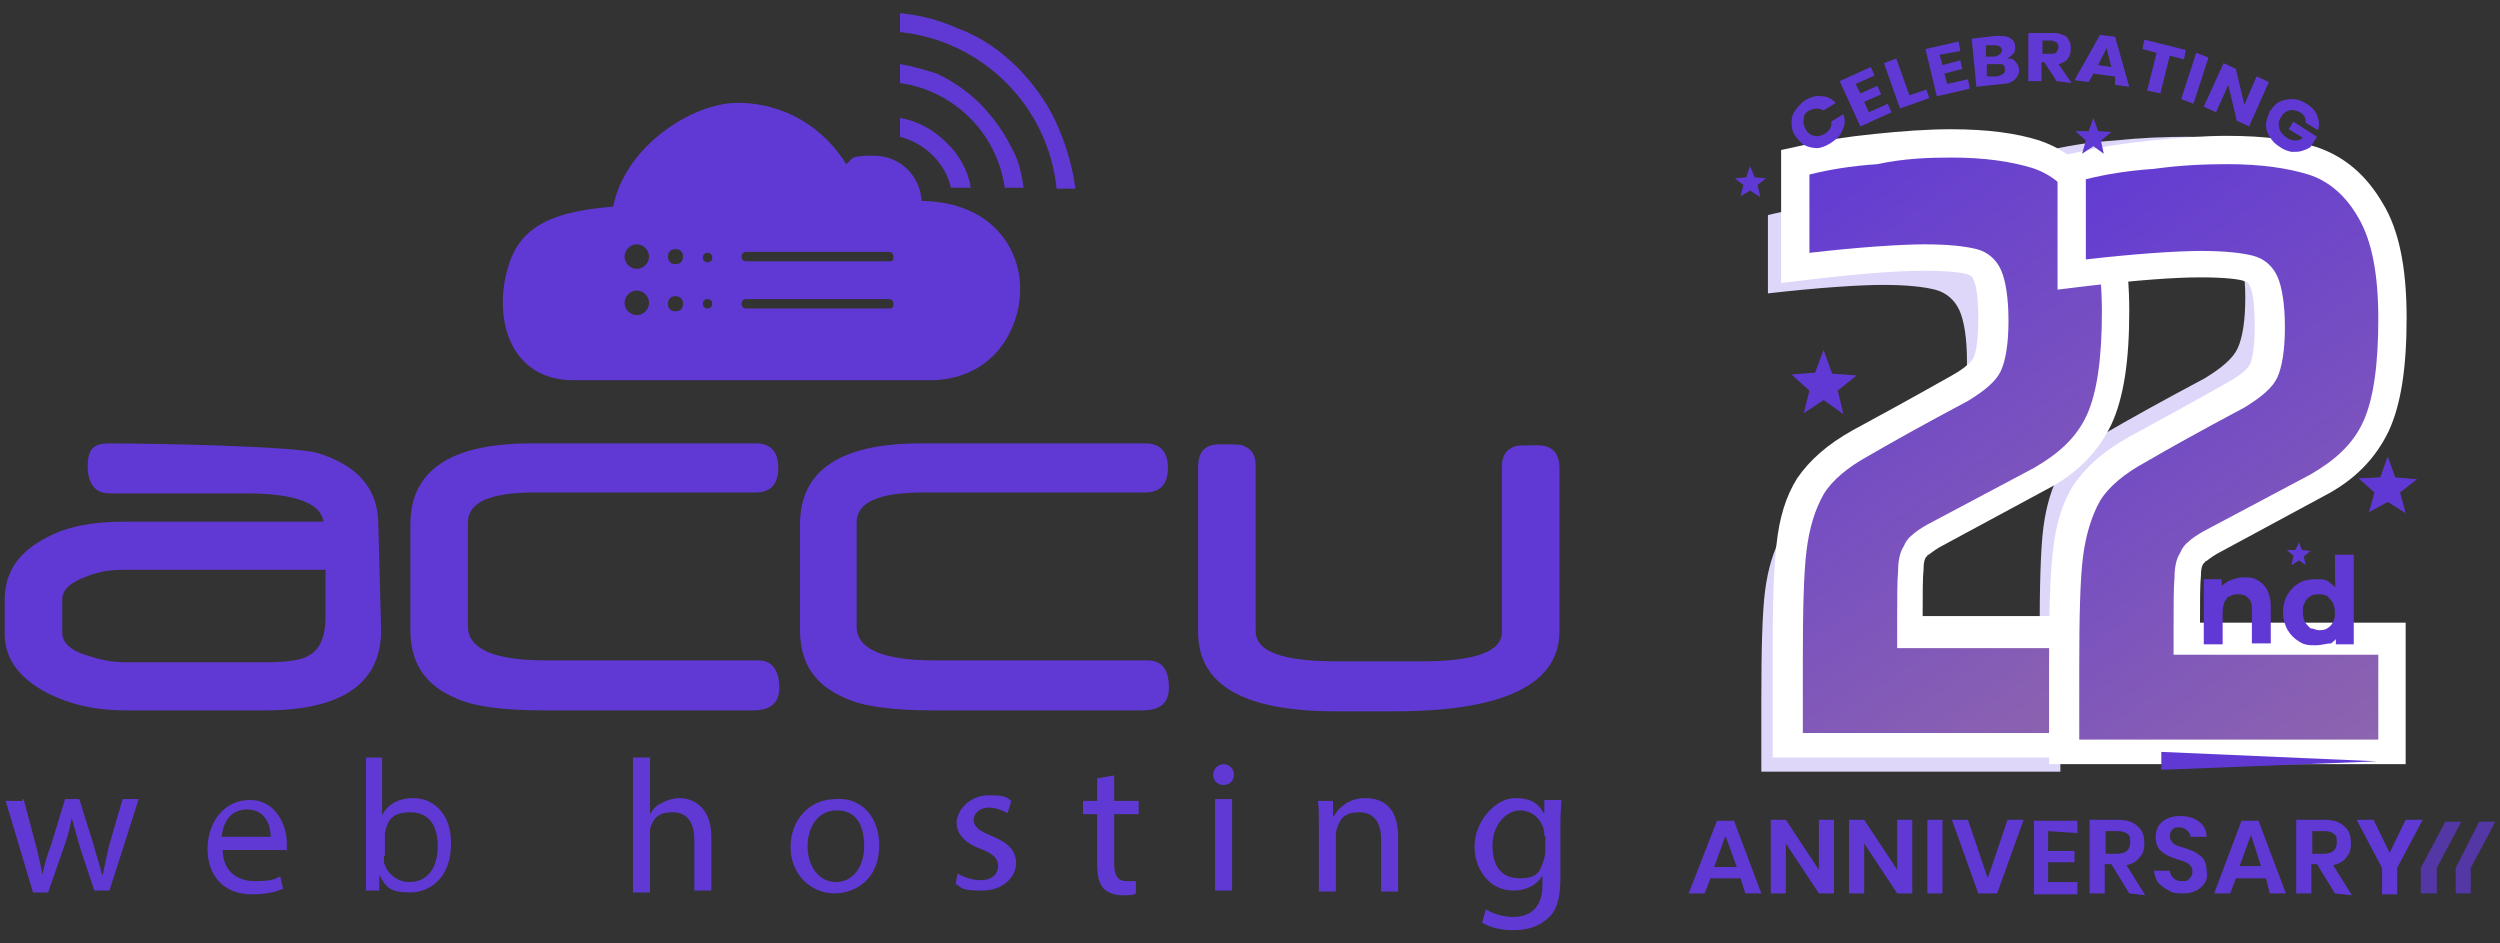 <?xml version="1.0" encoding="UTF-8"?>
<svg xmlns="http://www.w3.org/2000/svg" version="1.1" xmlns:xlink="http://www.w3.org/1999/xlink" viewBox="0 0 265 100">
  <rect x="0" y="0" width="265" height="100" fill="#333333" stroke="none"/>
  <defs>
    <style>
      .cls-1 {
        fill: url(#linear-gradient-2);
      }

      .cls-2 {
        fill: #fff;
      }

      .cls-3 {
        fill: #c98181;
      }

      .cls-4 {
        fill: #ded7f9;
      }

      .cls-5 {
        fill: #6039d5;
      }

      .cls-6 {
        opacity: .7;
      }

      .cls-7 {
        fill: url(#linear-gradient);
      }
    </style>
    <linearGradient id="linear-gradient" x1="184" y1="159.1" x2="226.9" y2="97.4" gradientTransform="translate(0 177.9) scale(1 -1)" gradientUnits="userSpaceOnUse">
      <stop offset="0" stop-color="#6039d5"/>
      <stop offset="1" stop-color="#9067ac"/>
    </linearGradient>
    <linearGradient id="linear-gradient-2" x1="213.3" y1="158.4" x2="256.2" y2="96.7" xlink:href="#linear-gradient"/>
  </defs>
  <!-- Generator: Adobe Illustrator 28.7.5, SVG Export Plug-In . SVG Version: 1.2.0 Build 176)  -->
  <g>
    <g id="Layer_1">
      <g>
        <path class="cls-5" d="M112.3,13.8c-1-2.5-2.5-4.6-4.3-6.5-1.9-1.9-4-3.4-6.5-4.3-2-.9-4-1.4-6.1-1.6v2c8.7.9,15.7,7.8,16.6,16.6h2c-.3-2.2-.9-4.3-1.7-6.2"/>
        <path class="cls-5" d="M2.5,84.7l1.3,4.9c.3,1.1.5,2.1.7,3.1h0c.2-1,.5-2.1.9-3.1l1.5-4.9h1.5l1.5,4.8c.3,1.2.7,2.2.9,3.2h.1c.2-1,.4-2,.7-3.2l1.4-4.8h1.7l-3.1,9.7h-1.6l-1.5-4.5c-.3-1.1-.6-2.1-.9-3.2h0c-.2,1.2-.5,2.2-.9,3.3l-1.6,4.6h-1.6l-2.9-9.7h1.8v-.2h.1ZM23.6,90c0,2.4,1.6,3.4,3.4,3.4s2.1-.2,2.7-.5l.3,1.3c-.6.3-1.7.6-3.3.6-3,0-4.7-2-4.7-4.8s1.7-5.2,4.5-5.2,3.9,2.8,3.9,4.5,0,.7-.1.8h-6.7,0ZM28.7,88.7c0-1.1-.5-2.9-2.5-2.9s-2.6,1.7-2.7,2.9h5.2ZM38.8,94.5v-14.2h1.7v6.1h0c.6-1.1,1.7-1.8,3.3-1.8,2.4,0,4.1,2,4,4.9,0,3.5-2.2,5.1-4.3,5.1s-2.6-.5-3.3-1.9h0v1.7h-1.4ZM40.7,90.7v.7c.3,1.2,1.4,2.1,2.7,2.1,1.9,0,3-1.5,3-3.8s-1-3.6-2.9-3.6-2.4.8-2.7,2.2v2.4h0ZM67.1,80.3h1.8v6h0c.3-.5.7-1,1.3-1.2.5-.3,1.2-.5,1.8-.5,1.3,0,3.4.8,3.4,4.1v5.7h-1.8v-5.4c0-1.6-.6-2.9-2.3-2.9s-2.1.8-2.4,1.8v6.7h-1.8v-14.3h0ZM93.2,89.6c0,3.6-2.5,5.1-4.8,5.1s-4.6-1.9-4.6-4.9,2.1-5.1,4.8-5.1c2.7-.2,4.6,1.9,4.6,4.9M85.6,89.7c0,2.1,1.2,3.8,3,3.8s3-1.6,3-3.8-.8-3.8-2.9-3.8-3.1,1.9-3.1,3.8M101.5,92.6c.5.3,1.5.7,2.4.7,1.3,0,1.9-.7,1.9-1.5s-.5-1.3-1.8-1.8c-1.7-.6-2.6-1.6-2.6-2.8s1.3-2.9,3.4-2.9,1.9.3,2.4.6l-.4,1.3c-.4-.2-1.1-.6-2-.6s-1.6.6-1.6,1.3.6,1.2,1.9,1.7c1.7.7,2.6,1.5,2.6,2.9s-1.3,2.9-3.6,2.9-2.1-.3-2.8-.7l.2-1.1h0ZM118.1,82.1v2.8h2.6v1.4h-2.6v5.2c0,1.2.3,1.9,1.3,1.9h1v1.3c-.2.2-.8.2-1.5.2s-1.5-.3-1.9-.7c-.5-.5-.7-1.4-.7-2.6v-5.3h-1.5v-1.4h1.5v-2.4l1.8-.3h0ZM130.8,82.1c0,.6-.4,1.1-1.1,1.1s-1.1-.5-1.1-1.1.5-1.1,1.1-1.1,1.1.5,1.1,1.1M128.8,84.7h1.8v9.7h-1.8v-9.7ZM139.8,87.5c0-1,0-1.9-.1-2.6h1.6v1.6h.1c.5-.9,1.6-1.9,3.3-1.9s3.5.8,3.5,4.1v5.8h-1.8v-5.5c0-1.6-.6-2.9-2.3-2.9s-2.1.8-2.4,1.8c-.1.2-.1.5-.1.8v5.8h-1.8v-7h0ZM165.5,84.7c0,.7-.1,1.5-.1,2.7v5.6c0,2.3-.4,3.6-1.4,4.4-1,.9-2.3,1.2-3.6,1.2s-2.5-.3-3.3-.8l.4-1.4c.7.4,1.7.8,2.9.8,1.8,0,3.1-1,3.1-3.4v-1h0c-.5.9-1.6,1.6-3.1,1.6-2.4,0-4.1-2.1-4.1-4.7s2.2-5.1,4.3-5.1,2.6.9,3.1,1.7h0v-1.5h1.8ZM163.7,88.6c0-.3,0-.6-.1-.8-.3-1-1.2-1.9-2.5-1.9s-2.9,1.4-2.9,3.7,1,3.5,2.9,3.5,2.1-.7,2.5-1.8c.1-.3.2-.7.2-1v-1.7h0ZM40.4,66.8c0,5.6-4.1,8.5-12.3,8.5h-14.8c-3.2,0-5.8-.6-8.2-1.8-3.1-1.6-4.6-3.7-4.6-6.3v-3.6c0-3,1.5-5.1,4.4-6.6,2.2-1.2,4.9-1.7,8.2-1.7h21.2c-.3-2-3.1-3-8.2-3h-14.5c-1.5,0-2.3-1-2.3-2.9s.7-2.4,2.3-2.4c4.8,0,19.5.3,22,1,4.3,1.3,6.5,3.8,6.5,7.6l.3,11.2h0ZM34.5,65.4v-5H13c-1.3,0-2.6.2-3.8.7-1.7.6-2.6,1.4-2.6,2.4v3.6c0,1,.9,1.9,2.7,2.4,1.2.4,2.5.7,3.9.7h14.9c2.3,0,3.8-.2,4.6-.7,1.2-.6,1.8-2,1.8-4.1M82.6,72.9c0,1.6-.9,2.4-2.8,2.4h-22.2c-4.2,0-7.4-.4-9.3-1.3-3.3-1.4-4.8-3.8-4.8-7.2v-11.2c0-5.7,4.2-8.6,12.8-8.6h23.8c1.6,0,2.4.9,2.4,2.6s-.8,2.6-2.4,2.6h-23.3c-4.8,0-7.2,1-7.2,3.2v11c0,2.4,2.8,3.6,8.2,3.6h22.6c1.4,0,2.2,1,2.2,2.9M123.9,72.9c0,1.6-.9,2.4-2.8,2.4h-22.2c-4.2,0-7.4-.4-9.3-1.3-3.3-1.4-4.8-3.8-4.8-7.2v-11.2c0-5.7,4.2-8.6,12.8-8.6h23.8c1.6,0,2.4.9,2.4,2.6s-.8,2.6-2.4,2.6h-23.4c-4.8,0-7.2,1-7.2,3.2v11c0,2.4,2.8,3.6,8.2,3.6h22.6c1.6,0,2.3,1,2.3,2.9M165.3,66.9c0,5.6-5.8,8.5-17.5,8.5h-6.2c-9.8,0-14.6-2.8-14.6-8.4v-17.5c0-1.6.7-2.4,2.3-2.4s2.4,0,2.6.2c.8.3,1.2,1,1.2,2.1v17.5c0,2.2,2.9,3.2,8.6,3.2h9c5.6,0,8.5-1,8.5-3.1v-17.5c0-1.1.4-1.8,1.2-2.1.2-.2,1.1-.2,2.6-.2s2.3.8,2.3,2.4v17.3h0ZM108,29c-.7-3.9-3.9-7.6-10.3-7.7-.2-2.8-2.4-4.8-5.1-4.8s-2.1.3-2.9.9c-2.4-3.9-6.6-6.5-11.5-6.5s-12,4.7-13.2,11c-7.7.6-10.4,2.8-11.4,7.4-1.1,5,.7,11,7.2,11h38.2c7.1-.3,9.8-6.7,9-11.3M67.5,33.4c-.7,0-1.3-.6-1.3-1.3s.6-1.3,1.3-1.3,1.3.6,1.3,1.3-.6,1.3-1.3,1.3M67.5,28.5c-.7,0-1.3-.6-1.3-1.3s.6-1.3,1.3-1.3,1.3.6,1.3,1.3-.6,1.3-1.3,1.3M71.6,33c-.5,0-.8-.3-.8-.8s.3-.8.8-.8.8.3.8.8-.3.8-.8.8M71.6,28c-.5,0-.8-.3-.8-.8s.3-.8.8-.8.8.3.8.8-.3.8-.8.8M75,32.7c-.3,0-.5-.2-.5-.5s.2-.5.5-.5.5.2.5.5-.2.5-.5.5M75,27.8c-.3,0-.5-.2-.5-.5s.2-.5.5-.5.5.2.5.5-.2.5-.5.5M94.3,32.7h-15.2c-.3,0-.5-.2-.5-.5s.2-.5.5-.5h15.1c.3,0,.5.2.5.5,0,.2,0,.5-.4.5M94.3,27.7h-15.2c-.3,0-.5-.2-.5-.5s.2-.5.5-.5h15.1c.3,0,.5.2.5.5,0,.3,0,.5-.4.5M95.4,12.5v2c2.7.7,4.8,2.8,5.4,5.4h2.1c-.3-1.9-1.3-3.6-2.6-4.8-1.4-1.4-3.1-2.3-4.9-2.6M104,11.1c-1.4-1.4-3-2.5-4.7-3.3-1.3-.4-2.6-.8-3.9-1v2c5.7.8,10.3,5.3,11.1,11.1h2c-.2-1.4-.5-2.8-1.1-3.9-.9-1.9-2-3.4-3.4-4.9"/>
      </g>
      <path class="cls-3" d="M118.2,36.4"/>
      <path class="cls-4" d="M196.7,72.8h21.7v9h-31.7v-7.6c0-5.3.1-9.3.4-11.6s.9-4.3,1.8-5.9c.9-1.5,2.6-2.9,4.8-4.1,2.4-1.4,5.8-3.3,10.5-5.8,1.8-1.1,3-2.1,3.5-3.2.5-1.1.8-2.9.8-5.3s-.3-4.3-.8-5.4c-.5-1.1-1.4-1.9-2.6-2.2-1.2-.3-3-.5-5.5-.5s-7,.3-12.2.9v-8.3c2-.5,4.3-.9,7.2-1.1,2.9-.3,5.4-.4,7.8-.4,3.5,0,6.3.4,8.6,1.1,2.2.7,4,2.3,5.3,4.6,1.4,2.4,2.1,5.9,2.1,10.7s-.5,8.5-1.6,10.9-3,4.1-5.6,5.6l-11.3,6c-.7.4-1.3.8-1.6,1.1-.4.3-.7.7-.9,1.2-.4.6-.6,1.5-.6,2.6-.1,1.1-.1,3-.1,5.5v2.2h0Z"/>
      <path class="cls-4" d="M226.2,66.1h21.7v9h-31.7v-7.6c0-5.3.1-9.3.4-11.6s.9-4.3,1.8-5.9c.9-1.5,2.6-2.9,4.8-4.1,2.4-1.4,5.8-3.3,10.5-5.8,1.8-1.1,3-2.1,3.5-3.2.5-1.1.8-2.9.8-5.3s-.3-4.3-.8-5.4-1.4-1.9-2.6-2.2c-1.2-.3-3-.5-5.5-.5s-7,.3-12.2.9v-8.4c2-.5,4.3-.9,7.2-1.1,2.9-.3,5.4-.4,7.8-.4,3.5,0,6.3.4,8.6,1.1,2.2.7,4,2.3,5.3,4.6,1.4,2.4,2.1,5.9,2.1,10.7s-.5,8.5-1.6,10.9-3,4.1-5.6,5.6l-11.3,6c-.7.4-1.3.8-1.6,1.1-.4.3-.7.7-.9,1.2-.4.6-.6,1.5-.6,2.6-.1,1.1-.1,3-.1,5.5v2.3h0Z"/>
      <g>
        <path class="cls-7" d="M189.6,78.9v-9.1c0-5.3.1-9.4.4-11.8.3-2.7,1-4.8,2-6.5,1.1-1.8,2.9-3.3,5.3-4.6,2.3-1.3,5.8-3.3,10.5-5.8,1.9-1.1,2.6-2,2.9-2.6.3-.6.6-1.9.6-4.7s-.4-4.1-.7-4.8c-.3-.7-.9-1.2-1.6-1.4-.7-.2-2.2-.4-5.1-.4s-6.9.3-12,.9l-1.7.2v-11.2l1.2-.3c2.1-.5,4.5-.9,7.4-1.2s5.5-.5,8-.5c3.7,0,6.6.4,9,1.1,2.6.8,4.6,2.6,6.2,5.3,1.5,2.7,2.3,6.3,2.3,11.4s-.6,8.9-1.8,11.5c-1.2,2.7-3.4,4.7-6.3,6.3l-11.3,6c-.6.3-1.1.7-1.4.9-.2.2-.4.4-.6.7-.3.5-.4,1.2-.5,2-.1,1.1-.1,2.9-.1,5.4v1.2h21.7v11.9h-34.4,0Z"/>
        <path class="cls-2" d="M206.8,16.7c3.5,0,6.3.4,8.6,1.1,2.2.7,4,2.3,5.3,4.6,1.4,2.4,2.1,5.9,2.1,10.7s-.5,8.5-1.6,10.9c-1.1,2.4-3,4.1-5.6,5.6l-11.3,6c-.7.4-1.3.8-1.6,1.1-.4.3-.7.7-.9,1.2-.4.6-.6,1.5-.6,2.6-.1,1.1-.1,3-.1,5.5v2.7h21.7v9h-31.7v-7.8c0-5.3.1-9.3.4-11.6.3-2.4.9-4.3,1.8-5.9.9-1.5,2.6-2.9,4.8-4.1,2.4-1.4,5.8-3.3,10.5-5.8,1.8-1.1,3-2.1,3.5-3.2.5-1.1.8-2.9.8-5.3s-.3-4.3-.8-5.4-1.4-1.9-2.6-2.2c-1.2-.3-3-.5-5.5-.5s-7,.3-12.2.9v-8.3c2-.5,4.3-.9,7.2-1.1,2.8-.6,5.4-.7,7.8-.7M206.8,13.7c-2.5,0-5.2.2-8.1.5-3,.3-5.5.7-7.6,1.2l-2.3.5v14.1l3.3-.4c5.1-.6,9.1-.9,11.8-.9s4.2.2,4.7.4c.3.1.5.2.6.6.2.3.5,1.4.5,4.2s-.4,3.8-.5,4-.5.9-2.3,1.9c-4.6,2.6-8.1,4.5-10.5,5.8-2.7,1.5-4.6,3.2-5.9,5.1-1.2,1.9-1.9,4.2-2.2,7.1-.3,2.6-.4,6.4-.4,11.9v10.6h37.7v-15h-21.8c0-2.4,0-4,.1-5,0-.9.2-1.2.3-1.3h0c.1,0,.1-.2.2-.2s.5-.4,1.2-.8l11.3-6.1c3.3-1.7,5.5-4,6.9-6.9,1.3-2.8,1.9-6.7,1.9-12s-.8-9.3-2.5-12.1c-1.8-3.1-4.1-5-7-6-2.5-.8-5.6-1.2-9.4-1.2h0Z"/>
      </g>
      <g>
        <path class="cls-1" d="M218.9,79.6v-9.1c0-5.3.1-9.4.4-11.8.3-2.7,1-4.8,2-6.5,1.1-1.8,2.9-3.3,5.3-4.6,2.3-1.3,5.8-3.3,10.5-5.8,1.9-1.1,2.6-2,2.9-2.6.3-.6.6-1.9.6-4.7s-.4-4.1-.7-4.8c-.3-.7-.9-1.2-1.6-1.4s-2.2-.4-5.1-.4-6.9.3-12,.9l-1.7.2v-11.2l1.2-.3c2.1-.5,4.5-.9,7.4-1.2,2.9-.3,5.5-.5,8-.5,3.7,0,6.6.4,9,1.1,2.6.8,4.6,2.6,6.2,5.3,1.5,2.7,2.3,6.3,2.3,11.4s-.6,8.9-1.8,11.5c-1.2,2.7-3.4,4.7-6.3,6.3l-11.3,6c-.6.3-1.1.7-1.4.9-.2.2-.4.4-.6.7-.3.5-.4,1.2-.5,2-.1,1.1-.1,2.9-.1,5.4v1.2h21.7v11.9h-34.4,0Z"/>
        <path class="cls-2" d="M236.1,17.4c3.5,0,6.3.4,8.6,1.1,2.2.7,4,2.3,5.3,4.6,1.4,2.4,2.1,5.9,2.1,10.7s-.5,8.5-1.6,10.9c-1.1,2.4-3,4.1-5.6,5.6l-11.3,6c-.7.4-1.3.8-1.6,1.1-.4.3-.7.7-.9,1.2-.4.6-.6,1.5-.6,2.6-.1,1.1-.1,3-.1,5.5v2.7h21.7v9h-31.7v-7.8c0-5.3.1-9.3.4-11.6s.9-4.3,1.8-5.9c.9-1.5,2.6-2.9,4.8-4.1,2.4-1.4,5.8-3.3,10.5-5.8,1.8-1.1,3-2.1,3.5-3.2.5-1.1.8-2.9.8-5.3s-.3-4.3-.8-5.4-1.4-1.9-2.6-2.2c-1.2-.3-3-.5-5.5-.5s-7,.3-12.2.9v-8.5c2-.5,4.3-.9,7.2-1.1,2.9-.4,5.5-.5,7.8-.5M236.1,14.4c-2.5,0-5.2.2-8.1.5-3,.3-5.5.7-7.6,1.2l-2.3.5v14.1l3.3-.4c5.1-.6,9.1-.9,11.8-.9s4.2.2,4.7.4c.3.1.5.2.6.6.2.3.5,1.4.5,4.2s-.4,3.8-.5,4-.5.9-2.3,1.9c-4.6,2.6-8.1,4.5-10.5,5.8-2.7,1.5-4.6,3.2-5.9,5.1-1.2,1.9-1.9,4.2-2.2,7.1-.3,2.6-.4,6.4-.4,11.9v10.6h37.8v-15h-21.8c0-2.4,0-4,.1-5,0-.9.2-1.2.3-1.3h0c.1,0,.1-.2.2-.2s.5-.4,1.2-.8l11.3-6.1c3.3-1.7,5.5-4,6.9-6.9,1.3-2.8,1.9-6.7,1.9-12s-.8-9.3-2.5-12.1c-1.8-3.1-4.1-5-7-6-2.6-.8-5.6-1.2-9.5-1.2h0Z"/>
      </g>
      <g>
        <path class="cls-5" d="M184.5,93.1h-3.2l-.6,1.6h-1.7l3-7.7h1.8l2.9,7.7h-1.7l-.5-1.6ZM184.1,91.9l-1.2-3.3-1.2,3.3h2.4Z"/>
        <path class="cls-5" d="M194.4,94.7h-1.6l-3.5-5.3v5.3h-1.6v-7.8h1.6l3.5,5.3v-5.3h1.6v7.8Z"/>
        <path class="cls-5" d="M202.7,94.7h-1.6l-3.5-5.3v5.3h-1.6v-7.8h1.6l3.5,5.3v-5.3h1.6v7.8Z"/>
        <path class="cls-5" d="M205.9,86.9v7.8h-1.6v-7.8h1.6Z"/>
        <path class="cls-5" d="M208.6,86.9l2.1,6.2,2.1-6.2h1.7l-2.8,7.8h-2l-2.8-7.8h1.7Z"/>
        <path class="cls-5" d="M217.1,88.1v2.1h2.8v1.2h-2.8v2.1h3.1v1.3h-4.6v-7.8h4.6v1.3l-3.1-.2h0Z"/>
        <path class="cls-5" d="M225.7,94.7l-1.9-3.1h-.7v3.1h-1.6v-7.8h3c.9,0,1.6.2,2.1.7.5.4.7,1,.7,1.8s-.2,1.1-.5,1.5-.8.7-1.4.8l2,3.2-1.7-.2h0ZM223.1,90.5h1.3c.9,0,1.4-.4,1.4-1.2s-.1-.7-.3-.9c-.2-.2-.6-.3-1-.3h-1.3v2.4h0Z"/>
        <path class="cls-5" d="M233.7,93.6c-.2.3-.5.6-.9.8-.4.2-.9.3-1.4.3s-1.1,0-1.5-.3c-.4-.2-.8-.5-1.1-.8-.3-.4-.4-.8-.5-1.3h1.7c0,.3.2.6.4.8.2.2.5.3.9.3s.6,0,.8-.3c.2-.2.3-.4.3-.7s-.1-.5-.2-.6c-.1-.2-.3-.3-.5-.4s-.5-.2-.9-.3c-.5-.2-.9-.3-1.2-.5s-.6-.4-.8-.7c-.2-.3-.3-.7-.3-1.2s.2-1.2.7-1.6,1.1-.6,1.9-.6,1.5.2,2,.6.8.9.8,1.6h-1.7c0-.3-.2-.5-.4-.7s-.5-.3-.8-.3-.5,0-.7.2-.3.4-.3.7.1.4.2.6c.1.2.3.3.5.4s.5.2.9.3c.5.2.9.3,1.2.5s.6.4.8.7.3.7.3,1.2c.1.6,0,1-.2,1.3Z"/>
        <path class="cls-5" d="M240.2,93.1h-3.2l-.6,1.6h-1.7l2.9-7.7h1.8l2.9,7.7h-1.7l-.4-1.6ZM239.7,91.9l-1.1-3.4-1.2,3.3h2.3Z"/>
        <path class="cls-5" d="M247.5,94.7l-1.9-3.1h-.6v3.1h-1.6v-7.8h3c.9,0,1.6.2,2.1.7.5.4.7,1,.7,1.8s-.2,1.1-.5,1.5-.8.7-1.4.8l2,3.2-1.8-.2h0ZM245,90.5h1.3c.9,0,1.4-.4,1.4-1.2s-.1-.7-.3-.9c-.2-.2-.6-.3-1-.3h-1.3v2.4h0Z"/>
        <path class="cls-5" d="M256.8,86.9l-2.7,5.1v2.8h-1.6v-2.8l-2.7-5.1h1.8l1.7,3.5,1.7-3.5h1.8Z"/>
      </g>
      <g class="cls-6">
        <polygon class="cls-5" points="260.9 87.1 259.2 87.1 256.6 92 256.6 94.7 258.3 94.7 258.3 92 260.9 87.1"/>
      </g>
      <g class="cls-6">
        <polygon class="cls-5" points="264.5 87.1 262.8 87.1 260.3 92 260.3 94.7 261.9 94.7 261.9 92 264.5 87.1"/>
      </g>
      <polygon class="cls-5" points="229.1 79.7 252 80.7 229.1 81.6 229.1 79.7"/>
      <polygon class="cls-5" points="243.7 57.5 244 58.3 244.9 58.4 244.2 59 244.4 59.9 243.7 59.4 242.9 59.9 243.1 58.9 242.4 58.3 243.3 58.3 243.7 57.5"/>
      <polygon class="cls-5" points="253.1 48.4 253.9 50.6 256.2 50.8 254.4 52.2 255 54.4 253.1 53.2 251.1 54.3 251.7 52.2 250 50.7 252.3 50.6 253.1 48.4"/>
      <polygon class="cls-5" points="193.3 37.1 194.2 39.6 196.8 39.8 194.8 41.4 195.4 43.9 193.3 42.4 191.2 43.8 191.8 41.4 189.9 39.7 192.4 39.5 193.3 37.1"/>
      <polygon class="cls-5" points="221.9 12.5 222.4 13.9 223.8 14 222.7 14.9 223 16.3 221.9 15.5 220.7 16.3 221.1 14.9 220 13.9 221.4 13.9 221.9 12.5"/>
      <polygon class="cls-5" points="185.5 17.6 186 18.8 187.2 18.9 186.3 19.6 186.6 20.9 185.5 20.2 184.5 20.8 184.8 19.6 183.9 18.9 185.1 18.8 185.5 17.6"/>
      <g>
        <path class="cls-5" d="M193.1,10.2c.6,0,1.1.3,1.5.7l-1.3.8c-.2-.1-.5-.2-.7-.2-.3,0-.5.1-.8.2-.4.2-.6.5-.6.9-.1.4,0,.7.2,1.1.2.4.5.6.9.7s.7,0,1.1-.2c.3-.2.5-.4.6-.6.1-.2.2-.5.1-.7l1.3-.8c.2.6.2,1.1-.1,1.7-.2.6-.7,1-1.3,1.4-.5.3-1,.5-1.4.5s-.9-.1-1.3-.3c-.4-.2-.7-.6-1-1s-.4-.9-.4-1.4.1-.9.4-1.3c.3-.4.6-.8,1.1-1.1s1.1-.5,1.7-.4Z"/>
        <path class="cls-5" d="M196.7,8.9l.5,1,1.8-.8.4.9-1.8.8.5,1.1,2-.9.4.9-3.3,1.5-2.2-4.8,3.3-1.5.4.9-2,.9h0Z"/>
        <path class="cls-5" d="M202.4,10.1l1.8-.6.3.9-3.1,1.1-1.7-4.8,1.3-.5,1.4,3.9Z"/>
        <path class="cls-5" d="M205.6,5.8l.3,1.1,1.9-.5.2.9-1.9.5.3,1.1,2.2-.5.2,1-3.5.8-1.2-5,3.5-.8.2,1s-2.2.4-2.2.4Z"/>
        <path class="cls-5" d="M213.6,6.5c.2.2.4.5.4.8.1.4-.1.8-.4,1.1s-.8.5-1.4.5l-2.7.3-.5-5.1,2.6-.3c.6,0,1.1,0,1.4.2.4.2.6.5.6.9s0,.6-.2.8-.4.4-.7.5c.4,0,.7,0,.9.3h0ZM210.6,6h.9c.5-.2.7-.4.7-.7s-.3-.5-.8-.5h-.9v1.2ZM212.5,7.2c0-.2-.1-.3-.3-.4h-1.6v1.3h1.1c.7-.2.9-.4.8-.8h0Z"/>
        <path class="cls-5" d="M218,8.6l-1.3-2h-.3v2h-1.4V3.5h2.4c.5,0,.9,0,1.2.2.3,0,.6.3.7.6.2.2.2.5.2.9s-.1.7-.3,1-.6.5-1,.6l1.4,2-1.6-.2h0ZM216.5,5.7h.9c.3,0,.5,0,.6-.2s.2-.3.2-.5-.1-.4-.2-.5c-.1,0-.3-.2-.6-.2h-.9s0,1.4,0,1.4Z"/>
        <path class="cls-5" d="M224.1,8.1l-2.2-.3-.5.9-1.5-.2,2.7-4.8,1.6.2,1.5,5.3-1.5-.2v-.9h-.1ZM223.8,7.1l-.5-2-.9,1.8s1.4.2,1.4.2Z"/>
        <path class="cls-5" d="M231.7,5.3l-.2,1-1.5-.4-1,4-1.4-.3,1-4-1.5-.4.2-1s4.4,1.1,4.4,1.1Z"/>
        <path class="cls-5" d="M234.1,6.1l-1.6,4.9-1.3-.5,1.6-4.9,1.3.5Z"/>
        <path class="cls-5" d="M238.4,13.4l-1.3-.6-.9-3.8-1.3,2.9-1.3-.6,2.1-4.6,1.3.6.9,3.8,1.3-3,1.3.6-2.1,4.7Z"/>
        <path class="cls-5" d="M245.6,12.2c.2.5.3,1,.1,1.6l-1.3-.8c0-.2,0-.4-.1-.6-.1-.2-.3-.4-.5-.5-.4-.2-.8-.3-1.1-.2-.4.1-.7.3-.9.7-.3.4-.3.8-.2,1.2s.4.7.8,1c.3.2.6.3.9.3s.6-.1.8-.3l-1.5-.9.5-.8,2.5,1.6-.7,1.1c-.3.2-.6.3-.9.4-.3.1-.7.1-1.1.1-.4-.1-.8-.2-1.2-.5-.5-.3-.9-.7-1.1-1.1-.3-.4-.4-.9-.4-1.3s.2-.9.4-1.4c.3-.4.6-.8,1-1s.9-.3,1.4-.3,1,.2,1.5.5.9.7,1.1,1.2Z"/>
      </g>
      <g>
        <path class="cls-5" d="M233.6,68.3v-6.9h1.9v1.9l-.4-.6c.2-.5.6-.8,1.1-1.1.5-.2,1-.4,1.6-.4s1,0,1.5.3c.4.2.8.6,1,1s.4,1,.4,1.7v4h-2v-3.6c0-.6-.1-1-.4-1.2-.2-.3-.6-.4-1-.4s-.6,0-.9.2c-.3,0-.4.3-.6.6-.1.3-.2.6-.2,1.1v3.4h-2Z"/>
        <path class="cls-5" d="M245.5,68.4c-.7,0-1.2,0-1.8-.4-.5-.3-.9-.7-1.2-1.2s-.5-1.2-.5-1.9.2-1.4.5-1.9.7-.9,1.2-1.2,1.1-.4,1.8-.4,1.1,0,1.5.4c.4.3.8.6,1,1.2.2.5.4,1.2.4,2s-.1,1.5-.3,2-.6.9-1,1.2c-.5,0-1,.2-1.6.2h0ZM245.8,66.8c.3,0,.6,0,.9-.2.3-.2.5-.4.6-.7.2-.3.2-.6.2-1s-.1-.7-.2-1c-.2-.3-.4-.5-.6-.7-.3-.2-.6-.2-.9-.2s-.6,0-.9.2c-.3.2-.5.4-.6.7-.2.3-.2.6-.2,1s.1.7.2,1c.2.3.4.5.6.7.3,0,.6.2.9.2ZM247.6,68.3v-5.5c-.1,0-.1-4-.1-4h2v9.5h-1.9Z"/>
      </g>
    </g>
  </g>
</svg>